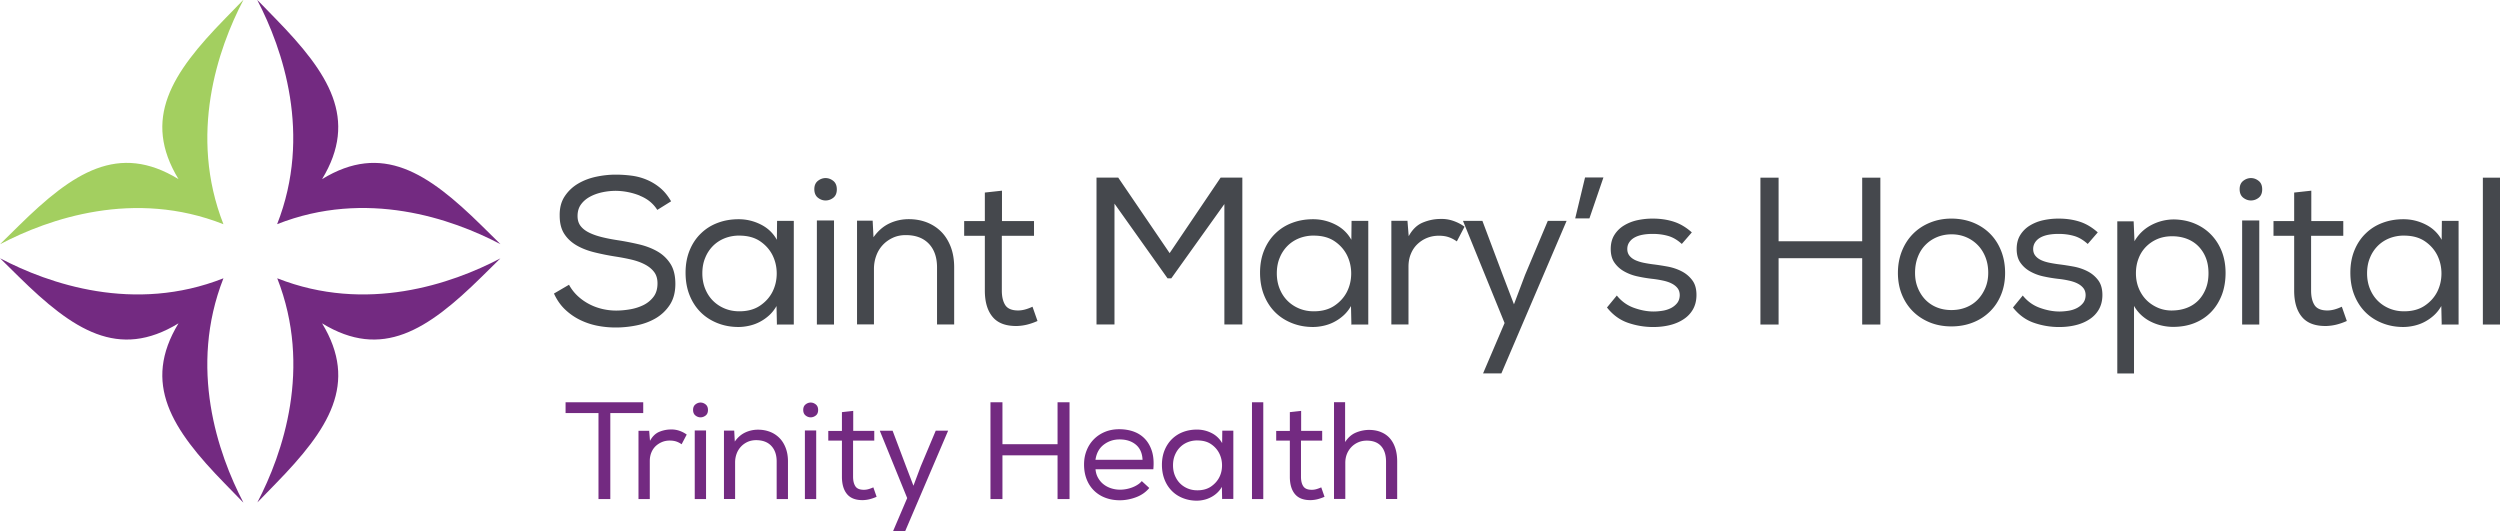 <svg xmlns="http://www.w3.org/2000/svg" id="uuid-831f0e41-95a1-49e4-91ee-9def22625ff7" data-name="Layer 1" viewBox="0 0 480 102"><g stroke-width="0"><path fill="#a3cf60" d="m46.7 0-.34.34-3.2 3.29c-10.21 10.46-15.91 19.19-8.89 30.76-11.53-7.04-20.22-1.33-30.64 8.93L.36 46.54l-.34.35c9.37-4.93 25.77-10.6 42.88-3.84C36.17 25.87 41.81 9.41 46.72.01Z"/><path fill="#732a81" d="m96.09 46.88-.34-.34-3.27-3.22c-10.42-10.25-19.11-15.97-30.64-8.93 7.01-11.57 1.32-20.3-8.89-30.76L49.75.34 49.39 0c4.91 9.41 10.56 25.87 3.82 43.04 17.11-6.76 33.5-1.09 42.88 3.84ZM46.7 96.47l-.34-.34-3.2-3.29c-10.21-10.46-15.91-19.19-8.89-30.76-11.53 7.04-20.22 1.32-30.64-8.93L.36 49.93l-.34-.34c9.37 4.93 25.77 10.6 42.88 3.84-6.74 17.18-1.09 33.63 3.82 43.04ZM96.09 49.59l-.34.34-3.27 3.22C82.06 63.4 73.36 69.12 61.84 62.08c7.02 11.57 1.32 20.3-8.89 30.76l-3.2 3.29-.34.34c4.91-9.41 10.56-25.87 3.82-43.04 17.11 6.76 33.5 1.09 42.88-3.84Z"/></g><g fill="#45484d" stroke-width="0"><path d="M122.83 37.55a12.9 12.9 0 0 0-4.55-.91c-.88 0-1.77.09-2.65.28-.88.19-1.68.48-2.39.87-.71.39-1.28.89-1.71 1.49-.43.6-.64 1.34-.64 2.2 0 .78.2 1.42.6 1.93.4.51.95.93 1.65 1.27.69.34 1.5.62 2.43.85.92.23 1.91.42 2.95.58 1.39.21 2.76.48 4.09.79 1.34.31 2.53.76 3.57 1.35a7.13 7.13 0 0 1 2.53 2.38c.64.99.96 2.28.96 3.87s-.35 2.92-1.04 3.99a8.126 8.126 0 0 1-2.67 2.58c-1.08.64-2.31 1.11-3.67 1.39-1.36.28-2.72.42-4.05.42-1.26 0-2.47-.12-3.65-.36-1.18-.24-2.29-.63-3.33-1.15-1.04-.52-1.99-1.2-2.83-2.01s-1.53-1.82-2.07-3l2.89-1.69a8.44 8.44 0 0 0 1.69 2.18c.67.62 1.4 1.13 2.21 1.55.8.42 1.64.72 2.53.93.88.2 1.75.3 2.61.3s1.75-.08 2.69-.24 1.79-.44 2.57-.82c.78-.39 1.42-.92 1.93-1.59s.76-1.53.76-2.58c0-.89-.22-1.62-.66-2.19-.44-.58-1.04-1.06-1.79-1.45-.75-.39-1.62-.7-2.61-.93s-2.01-.42-3.05-.58a46.76 46.76 0 0 1-3.95-.79c-1.27-.31-2.41-.74-3.41-1.31s-1.81-1.3-2.41-2.22c-.6-.91-.9-2.08-.9-3.5-.03-1.48.29-2.72.96-3.73.67-1.01 1.52-1.82 2.57-2.44s2.21-1.06 3.49-1.33 2.53-.4 3.73-.4c1.04 0 2.07.07 3.07.2s1.96.39 2.87.77c.91.38 1.77.89 2.57 1.55.8.66 1.51 1.52 2.13 2.6l-2.65 1.65c-.78-1.23-1.89-2.14-3.35-2.72ZM149.17 62.39l-.08-3.63c-.4.7-.88 1.3-1.42 1.79-.55.5-1.14.91-1.79 1.25-.64.34-1.32.58-2.03.74-.71.16-1.4.24-2.07.24-1.42 0-2.75-.24-3.99-.73s-2.32-1.17-3.23-2.07c-.91-.9-1.63-1.99-2.15-3.28-.52-1.29-.78-2.74-.78-4.35s.27-3.05.8-4.33c.53-1.28 1.26-2.36 2.19-3.24.92-.89 2-1.56 3.23-2.01 1.23-.46 2.55-.68 3.97-.68 1.5 0 2.92.34 4.25 1.01 1.34.67 2.37 1.65 3.09 2.94l.04-3.63h3.21v19.9h-3.17l-.08.08Zm-7.22-17.16c-.99 0-1.91.17-2.77.5-.86.34-1.61.82-2.25 1.45a6.84 6.84 0 0 0-1.52 2.3c-.38.9-.56 1.9-.56 3s.19 2.1.56 3c.37.9.88 1.67 1.52 2.3.64.63 1.39 1.12 2.25 1.47.86.35 1.78.52 2.77.52 1.58 0 2.9-.36 3.97-1.08s1.87-1.62 2.41-2.69c.53-1.07.8-2.24.8-3.49s-.27-2.42-.8-3.5c-.54-1.07-1.33-1.97-2.39-2.69s-2.39-1.08-3.99-1.08ZM156.35 36.32c0-.7.23-1.23.68-1.59.45-.36.95-.54 1.48-.54s1.03.18 1.48.54c.45.36.68.91.68 1.63s-.23 1.26-.68 1.61-.95.52-1.48.52-1.03-.18-1.48-.54c-.45-.36-.68-.91-.68-1.63Zm.49 6.01h3.29v19.98h-3.29V42.33ZM164.54 42.37h3.01l.16 3.18c.86-1.21 1.87-2.09 3.03-2.64 1.16-.55 2.41-.83 3.75-.83 1.26 0 2.41.21 3.47.62 1.06.42 1.97 1.01 2.75 1.79s1.38 1.75 1.83 2.9c.44 1.16.66 2.46.66 3.91v11h-3.29V51.34c0-1.93-.53-3.45-1.58-4.55-1.06-1.1-2.53-1.65-4.43-1.65-.91 0-1.74.17-2.49.52s-1.39.81-1.93 1.39a5.99 5.99 0 0 0-1.24 2.05c-.29.79-.44 1.63-.44 2.52v10.67h-3.25V42.35ZM192.39 42.45h6.14v2.82h-6.18v10.51c0 1.18.22 2.11.66 2.8.44.68 1.26 1.03 2.47 1.03.45 0 .92-.07 1.38-.2.47-.13.93-.31 1.38-.52l.96 2.74c-.67.3-1.31.52-1.93.68-.62.16-1.26.25-1.93.28-2.14.05-3.72-.52-4.73-1.71-1.02-1.2-1.52-2.89-1.52-5.1V45.27h-3.97v-2.82h3.97v-5.48l3.29-.36v5.84ZM224.89 53.44h-.72L213.98 39.1v23.2h-3.45V34.1h4.17l9.87 14.5 9.79-14.5h4.17v28.2h-3.45V39.18l-10.19 14.26ZM259.47 62.39l-.08-3.63c-.4.7-.88 1.3-1.42 1.79-.55.5-1.14.91-1.79 1.25-.64.34-1.32.58-2.03.74-.71.16-1.4.24-2.07.24-1.42 0-2.75-.24-3.99-.73s-2.32-1.17-3.23-2.07c-.91-.9-1.63-1.99-2.15-3.28-.52-1.29-.78-2.74-.78-4.35s.27-3.05.8-4.33c.53-1.28 1.26-2.36 2.19-3.24.92-.89 2-1.56 3.23-2.01 1.23-.46 2.55-.68 3.97-.68 1.5 0 2.91.34 4.25 1.01 1.34.67 2.37 1.65 3.09 2.94l.04-3.63h3.21v19.9h-3.17l-.08.08Zm-7.22-17.16c-.99 0-1.91.17-2.77.5-.86.34-1.61.82-2.25 1.45a6.84 6.84 0 0 0-1.52 2.3c-.38.9-.56 1.9-.56 3s.19 2.1.56 3c.37.9.88 1.67 1.52 2.3.64.63 1.39 1.12 2.25 1.47.86.35 1.78.52 2.77.52 1.58 0 2.9-.36 3.97-1.08 1.07-.72 1.87-1.62 2.41-2.69.53-1.07.8-2.24.8-3.49s-.27-2.42-.8-3.5c-.54-1.07-1.33-1.97-2.39-2.69s-2.39-1.08-3.99-1.08ZM270.23 42.37l.24 2.98c.7-1.29 1.6-2.16 2.71-2.62 1.11-.46 2.24-.69 3.39-.69.86-.03 1.69.1 2.49.38.8.28 1.51.65 2.13 1.11l-1.48 2.82c-.54-.38-1.07-.65-1.61-.83s-1.15-.26-1.85-.26c-.8 0-1.55.14-2.25.42s-1.31.68-1.85 1.19-.96 1.13-1.26 1.87c-.31.74-.46 1.56-.46 2.48V62.3h-3.29V42.4h3.05l.04-.04Z"/><path d="M288.28 71.69h-3.53l4.13-9.67-7.99-19.62h3.73l3.89 10.35 2.17 5.68 2.13-5.64 4.37-10.39h3.61l-12.52 29.28ZM304.33 34.07h3.53l-2.69 7.86h-2.73l1.89-7.86ZM322.91 46.84c-.86-.78-1.75-1.3-2.67-1.55-.92-.26-1.89-.38-2.91-.38-.7 0-1.34.05-1.93.16-.59.11-1.1.28-1.54.52-.44.24-.79.55-1.04.93-.26.38-.38.81-.38 1.29 0 .51.14.94.42 1.29.28.35.65.63 1.12.85.47.21 1 .38 1.58.5.59.12 1.19.22 1.81.3.91.11 1.86.26 2.85.44.99.19 1.89.5 2.71.93.82.43 1.49 1.01 2.03 1.75.54.74.79 1.73.76 2.96-.03.99-.26 1.87-.7 2.62s-1.04 1.38-1.81 1.87c-.76.5-1.64.87-2.63 1.11-.99.24-2.05.36-3.17.36-1.66 0-3.27-.27-4.84-.81-1.56-.54-2.91-1.52-4.03-2.94l1.89-2.3c.88 1.1 1.97 1.89 3.27 2.36s2.56.71 3.79.71c.54 0 1.1-.05 1.69-.14.59-.09 1.12-.26 1.61-.5.48-.24.88-.56 1.2-.95.32-.39.5-.89.52-1.51 0-.54-.13-.99-.4-1.35-.27-.36-.64-.66-1.12-.91s-1.05-.44-1.71-.58-1.36-.26-2.11-.34c-.96-.11-1.91-.27-2.85-.48-.94-.21-1.78-.54-2.53-.97-.75-.43-1.36-.99-1.83-1.67-.47-.68-.7-1.55-.7-2.6s.23-1.95.7-2.7a5.55 5.55 0 0 1 1.87-1.83c.78-.47 1.64-.81 2.59-1.01s1.91-.3 2.87-.3c1.5 0 2.86.2 4.09.6 1.23.4 2.38 1.09 3.45 2.05l-1.89 2.18-.04.04ZM357.54 49.58h-16.05v12.73H338v-28.2h3.49v12.21h16.05V34.11h3.49v28.2h-3.49V49.58ZM364.4 52.4c0-1.53.26-2.94.78-4.23.52-1.29 1.24-2.39 2.15-3.3.91-.91 1.99-1.62 3.25-2.13 1.26-.51 2.62-.77 4.09-.77s2.91.26 4.17.77 2.34 1.22 3.25 2.13c.91.91 1.62 2.01 2.13 3.3.51 1.29.76 2.7.76 4.23s-.25 2.89-.76 4.15c-.51 1.26-1.22 2.35-2.15 3.26s-2.01 1.62-3.27 2.11c-1.26.5-2.64.75-4.13.75s-2.87-.25-4.11-.75c-1.24-.5-2.33-1.2-3.25-2.11-.92-.91-1.64-2-2.15-3.26s-.76-2.65-.76-4.15Zm17.34-.02c0-1.1-.18-2.1-.54-3.01-.36-.91-.86-1.69-1.49-2.33a6.768 6.768 0 0 0-2.23-1.51c-.86-.36-1.78-.54-2.77-.54s-1.95.18-2.81.54c-.86.36-1.6.86-2.23 1.51-.63.64-1.12 1.42-1.46 2.33-.35.91-.52 1.92-.52 3.01s.17 2 .52 2.87c.35.87.83 1.63 1.44 2.27a6.39 6.39 0 0 0 2.21 1.49c.86.35 1.79.52 2.81.52s1.96-.17 2.83-.52c.87-.35 1.61-.84 2.23-1.49.62-.64 1.1-1.4 1.47-2.27.36-.87.54-1.83.54-2.87ZM400.84 46.84c-.86-.78-1.75-1.3-2.67-1.55-.92-.26-1.89-.38-2.91-.38-.7 0-1.34.05-1.93.16-.59.11-1.1.28-1.54.52s-.79.55-1.04.93-.38.81-.38 1.29c0 .51.14.94.42 1.29.28.35.65.63 1.12.85s1 .38 1.59.5c.59.12 1.19.22 1.81.3.91.11 1.86.26 2.85.44.99.19 1.89.5 2.71.93.82.43 1.49 1.01 2.03 1.75.53.74.79 1.73.76 2.96-.03.99-.26 1.87-.7 2.62a5.48 5.48 0 0 1-1.81 1.87c-.76.5-1.64.87-2.63 1.11s-2.05.36-3.17.36c-1.66 0-3.27-.27-4.83-.81-1.57-.54-2.91-1.52-4.03-2.94l1.88-2.3c.88 1.1 1.97 1.89 3.27 2.36s2.56.71 3.79.71c.53 0 1.1-.05 1.69-.14.59-.09 1.12-.26 1.6-.5s.88-.56 1.2-.95c.32-.39.5-.89.52-1.51 0-.54-.13-.99-.4-1.35-.27-.36-.64-.66-1.12-.91s-1.05-.44-1.7-.58c-.66-.15-1.36-.26-2.11-.34-.96-.11-1.91-.27-2.85-.48-.94-.21-1.78-.54-2.53-.97-.75-.43-1.36-.99-1.83-1.67-.47-.68-.7-1.55-.7-2.6s.23-1.95.7-2.7a5.55 5.55 0 0 1 1.87-1.83c.78-.47 1.64-.81 2.59-1.01s1.91-.3 2.87-.3c1.5 0 2.86.2 4.09.6 1.23.4 2.38 1.09 3.45 2.05l-1.89 2.18-.04.04ZM406.53 42.49h3.13l.16 3.83c.77-1.34 1.85-2.38 3.21-3.1s2.84-1.09 4.41-1.09c1.42.03 2.73.29 3.93.79 1.2.5 2.25 1.2 3.13 2.1.88.9 1.57 1.97 2.07 3.22.49 1.25.74 2.64.74 4.17s-.25 3.01-.74 4.27c-.5 1.26-1.18 2.35-2.07 3.26s-1.95 1.61-3.19 2.1-2.6.72-4.07.72c-.7 0-1.4-.08-2.13-.24-.72-.16-1.42-.4-2.09-.73-.67-.32-1.28-.74-1.85-1.25a7.367 7.367 0 0 1-1.44-1.81V71.7h-3.21V42.5Zm10.52 17.12c.99 0 1.91-.16 2.77-.48.86-.32 1.59-.79 2.21-1.4.62-.62 1.1-1.37 1.46-2.25.36-.88.54-1.89.54-3.01s-.17-2.12-.52-2.99a6.57 6.57 0 0 0-1.45-2.23c-.62-.62-1.35-1.08-2.21-1.41-.86-.32-1.79-.48-2.81-.48s-1.99.18-2.83.54c-.84.36-1.57.86-2.19 1.49a6.39 6.39 0 0 0-1.42 2.25c-.34.87-.5 1.81-.5 2.83s.17 1.96.52 2.83.83 1.62 1.44 2.25 1.34 1.13 2.19 1.51 1.77.56 2.79.56ZM430.01 36.32c0-.7.23-1.23.68-1.59.46-.36.95-.54 1.49-.54s1.03.18 1.48.54c.46.36.68.91.68 1.63s-.23 1.26-.68 1.61c-.45.35-.95.52-1.48.52s-1.03-.18-1.49-.54c-.45-.36-.68-.91-.68-1.63Zm.48 6.01h3.29v19.98h-3.29V42.33ZM443.77 42.45h6.14v2.82h-6.18v10.51c0 1.18.22 2.11.66 2.8.44.68 1.27 1.03 2.47 1.03.46 0 .92-.07 1.39-.2.47-.13.93-.31 1.38-.52l.96 2.74c-.67.3-1.31.52-1.93.68-.62.16-1.26.25-1.93.28-2.14.05-3.72-.52-4.73-1.71-1.02-1.2-1.52-2.89-1.52-5.1V45.27h-3.97v-2.82h3.97v-5.48l3.29-.36v5.84ZM468.81 62.39l-.08-3.63c-.4.7-.88 1.3-1.42 1.79s-1.14.91-1.79 1.25c-.64.34-1.32.58-2.03.74-.71.16-1.4.24-2.07.24-1.42 0-2.75-.24-3.99-.73s-2.32-1.17-3.23-2.07-1.63-1.99-2.15-3.28c-.52-1.29-.78-2.74-.78-4.35s.27-3.05.8-4.33 1.26-2.36 2.19-3.24c.92-.89 2-1.56 3.23-2.01 1.23-.46 2.55-.68 3.97-.68 1.5 0 2.91.34 4.25 1.01 1.34.67 2.37 1.65 3.09 2.94l.04-3.63h3.21v19.9h-3.17l-.08.08Zm-7.23-17.16c-.99 0-1.91.17-2.77.5-.86.34-1.61.82-2.25 1.45a6.84 6.84 0 0 0-1.52 2.3c-.38.9-.56 1.9-.56 3s.19 2.1.56 3c.37.9.88 1.67 1.52 2.3.64.63 1.39 1.12 2.25 1.47s1.78.52 2.77.52c1.58 0 2.9-.36 3.97-1.08 1.07-.72 1.87-1.62 2.41-2.69.53-1.07.8-2.24.8-3.49s-.27-2.42-.8-3.5c-.54-1.07-1.33-1.97-2.39-2.69s-2.39-1.08-3.99-1.08ZM480 62.31h-3.29v-28.2H480v28.2Z"/></g><g fill="#732a81" stroke-width="0"><path d="M108.59 79.31v-2.07h14.91v2.07h-6.32v16.51h-2.27V79.31h-6.32ZM124.64 82.68l.16 1.96c.46-.85 1.05-1.42 1.78-1.73.73-.3 1.48-.45 2.23-.45.56-.02 1.11.07 1.64.25.53.19 1 .43 1.4.73l-.98 1.86c-.35-.25-.71-.43-1.06-.54-.35-.11-.76-.17-1.22-.17-.53 0-1.02.09-1.48.28a4.1 4.1 0 0 0-1.22.78c-.35.34-.63.75-.83 1.24s-.3 1.03-.3 1.63v7.3h-2.17V82.71h2.01l.03-.03ZM133.07 78.7c0-.46.15-.81.45-1.05s.63-.36.98-.36.68.12.98.36c.3.24.45.6.45 1.07s-.15.83-.45 1.06c-.3.23-.63.35-.98.35s-.68-.12-.98-.36c-.3-.24-.45-.6-.45-1.07Zm.32 3.95h2.17v13.17h-2.17V82.65ZM138.99 82.68h1.98l.11 2.1c.56-.8 1.23-1.38 2-1.74a5.75 5.75 0 0 1 2.47-.54c.83 0 1.59.14 2.29.41s1.3.67 1.81 1.18c.51.51.91 1.15 1.2 1.91s.44 1.62.44 2.57v7.25h-2.17V88.6c0-1.27-.35-2.27-1.04-3s-1.67-1.09-2.92-1.09c-.6 0-1.15.12-1.64.34-.49.23-.92.54-1.27.92s-.63.83-.82 1.35c-.19.52-.29 1.07-.29 1.66v7.03H139V82.67ZM154.22 78.7c0-.46.15-.81.45-1.05s.63-.36.98-.36.68.12.98.36c.3.24.45.6.45 1.07s-.15.83-.45 1.06c-.3.23-.63.35-.98.35s-.68-.12-.98-.36c-.3-.24-.45-.6-.45-1.07Zm.32 3.95h2.17v13.17h-2.17V82.65ZM163.82 82.73h4.04v1.86h-4.07v6.93c0 .78.15 1.39.44 1.84.29.45.83.68 1.63.68.3 0 .6-.04.91-.13.31-.09.61-.2.91-.34l.63 1.81c-.44.2-.86.34-1.27.45-.41.11-.83.17-1.27.19-1.41.04-2.45-.34-3.12-1.13-.67-.79-1-1.91-1-3.36V84.6h-2.62v-1.86h2.62v-3.61l2.17-.24v3.85ZM173.79 102h-2.33l2.72-6.37-5.26-12.93h2.46l2.57 6.82 1.43 3.74 1.4-3.72 2.88-6.85h2.38l-8.25 19.3ZM203.05 87.43h-10.58v8.39h-2.3V77.24h2.3v8.04h10.58v-8.04h2.3v18.58h-2.3v-8.39ZM220.64 93.72c-.67.8-1.52 1.38-2.55 1.76-1.03.38-2.06.57-3.08.57s-1.93-.16-2.78-.48-1.57-.78-2.18-1.38-1.08-1.32-1.41-2.16-.5-1.78-.5-2.83.17-1.9.5-2.73c.33-.83.8-1.55 1.4-2.15s1.31-1.07 2.14-1.41c.83-.34 1.74-.5 2.72-.5s1.93.15 2.78.46c.85.31 1.57.78 2.17 1.42.6.64 1.04 1.44 1.34 2.4.29.97.37 2.1.25 3.41h-11.1c.05.6.21 1.15.48 1.63s.61.9 1.03 1.23c.42.34.91.6 1.45.78.55.18 1.14.28 1.77.28a6.666 6.666 0 0 0 2.3-.43c.37-.14.72-.31 1.04-.52.33-.2.59-.44.81-.7l1.45 1.33h-.03Zm-1.27-5.42c-.05-1.27-.48-2.25-1.28-2.92-.8-.67-1.85-1.01-3.13-1.01-1.15 0-2.15.33-3.03 1s-1.41 1.63-1.6 2.91h9.04v.03ZM234.65 95.87l-.05-2.39c-.26.46-.58.85-.94 1.18-.36.33-.75.6-1.18.82s-.87.39-1.34.49c-.47.11-.92.16-1.36.16-.93 0-1.81-.16-2.63-.48s-1.53-.77-2.13-1.37-1.07-1.31-1.41-2.16c-.34-.85-.52-1.81-.52-2.87s.18-2.01.53-2.85.83-1.55 1.44-2.14c.61-.58 1.32-1.03 2.13-1.33.81-.3 1.68-.45 2.62-.45.99 0 1.92.22 2.8.66a4.72 4.72 0 0 1 2.04 1.94l.03-2.39h2.12V95.8h-2.09l-.05.05Zm-4.76-11.31c-.65 0-1.26.11-1.82.33-.56.22-1.06.54-1.48.96-.42.42-.76.92-1 1.51-.25.59-.37 1.25-.37 1.98s.12 1.38.37 1.98c.25.59.58 1.1 1 1.51.42.42.92.74 1.48.97s1.17.34 1.82.34c1.04 0 1.91-.24 2.62-.72.7-.48 1.23-1.07 1.59-1.77s.53-1.47.53-2.3-.18-1.6-.53-2.3c-.35-.7-.88-1.3-1.57-1.77-.7-.48-1.57-.71-2.63-.71ZM242.55 95.82h-2.17V77.24h2.17v18.58ZM249.82 82.73h4.04v1.86h-4.07v6.93c0 .78.14 1.39.44 1.84.29.45.83.68 1.63.68.3 0 .6-.04.91-.13.31-.09.61-.2.91-.34l.63 1.81c-.44.2-.86.34-1.27.45-.41.11-.83.17-1.27.19-1.41.04-2.45-.34-3.12-1.13s-1-1.91-1-3.36V84.6h-2.62v-1.86h2.62v-3.61l2.17-.24v3.85ZM258.26 77.26v7.62c.56-.87 1.25-1.47 2.05-1.81.8-.34 1.63-.51 2.47-.53.92 0 1.72.14 2.41.44.69.29 1.26.7 1.71 1.23.45.53.79 1.17 1.02 1.91.23.74.34 1.57.34 2.47v7.22h-2.14v-7.18c0-1.29-.32-2.28-.95-2.98-.63-.7-1.55-1.05-2.75-1.05-.6 0-1.15.11-1.65.33-.5.22-.94.52-1.31.91-.37.39-.66.84-.86 1.35-.2.51-.3 1.07-.3 1.67v6.94h-2.17V77.22h2.14v.03Z"/></g></svg>